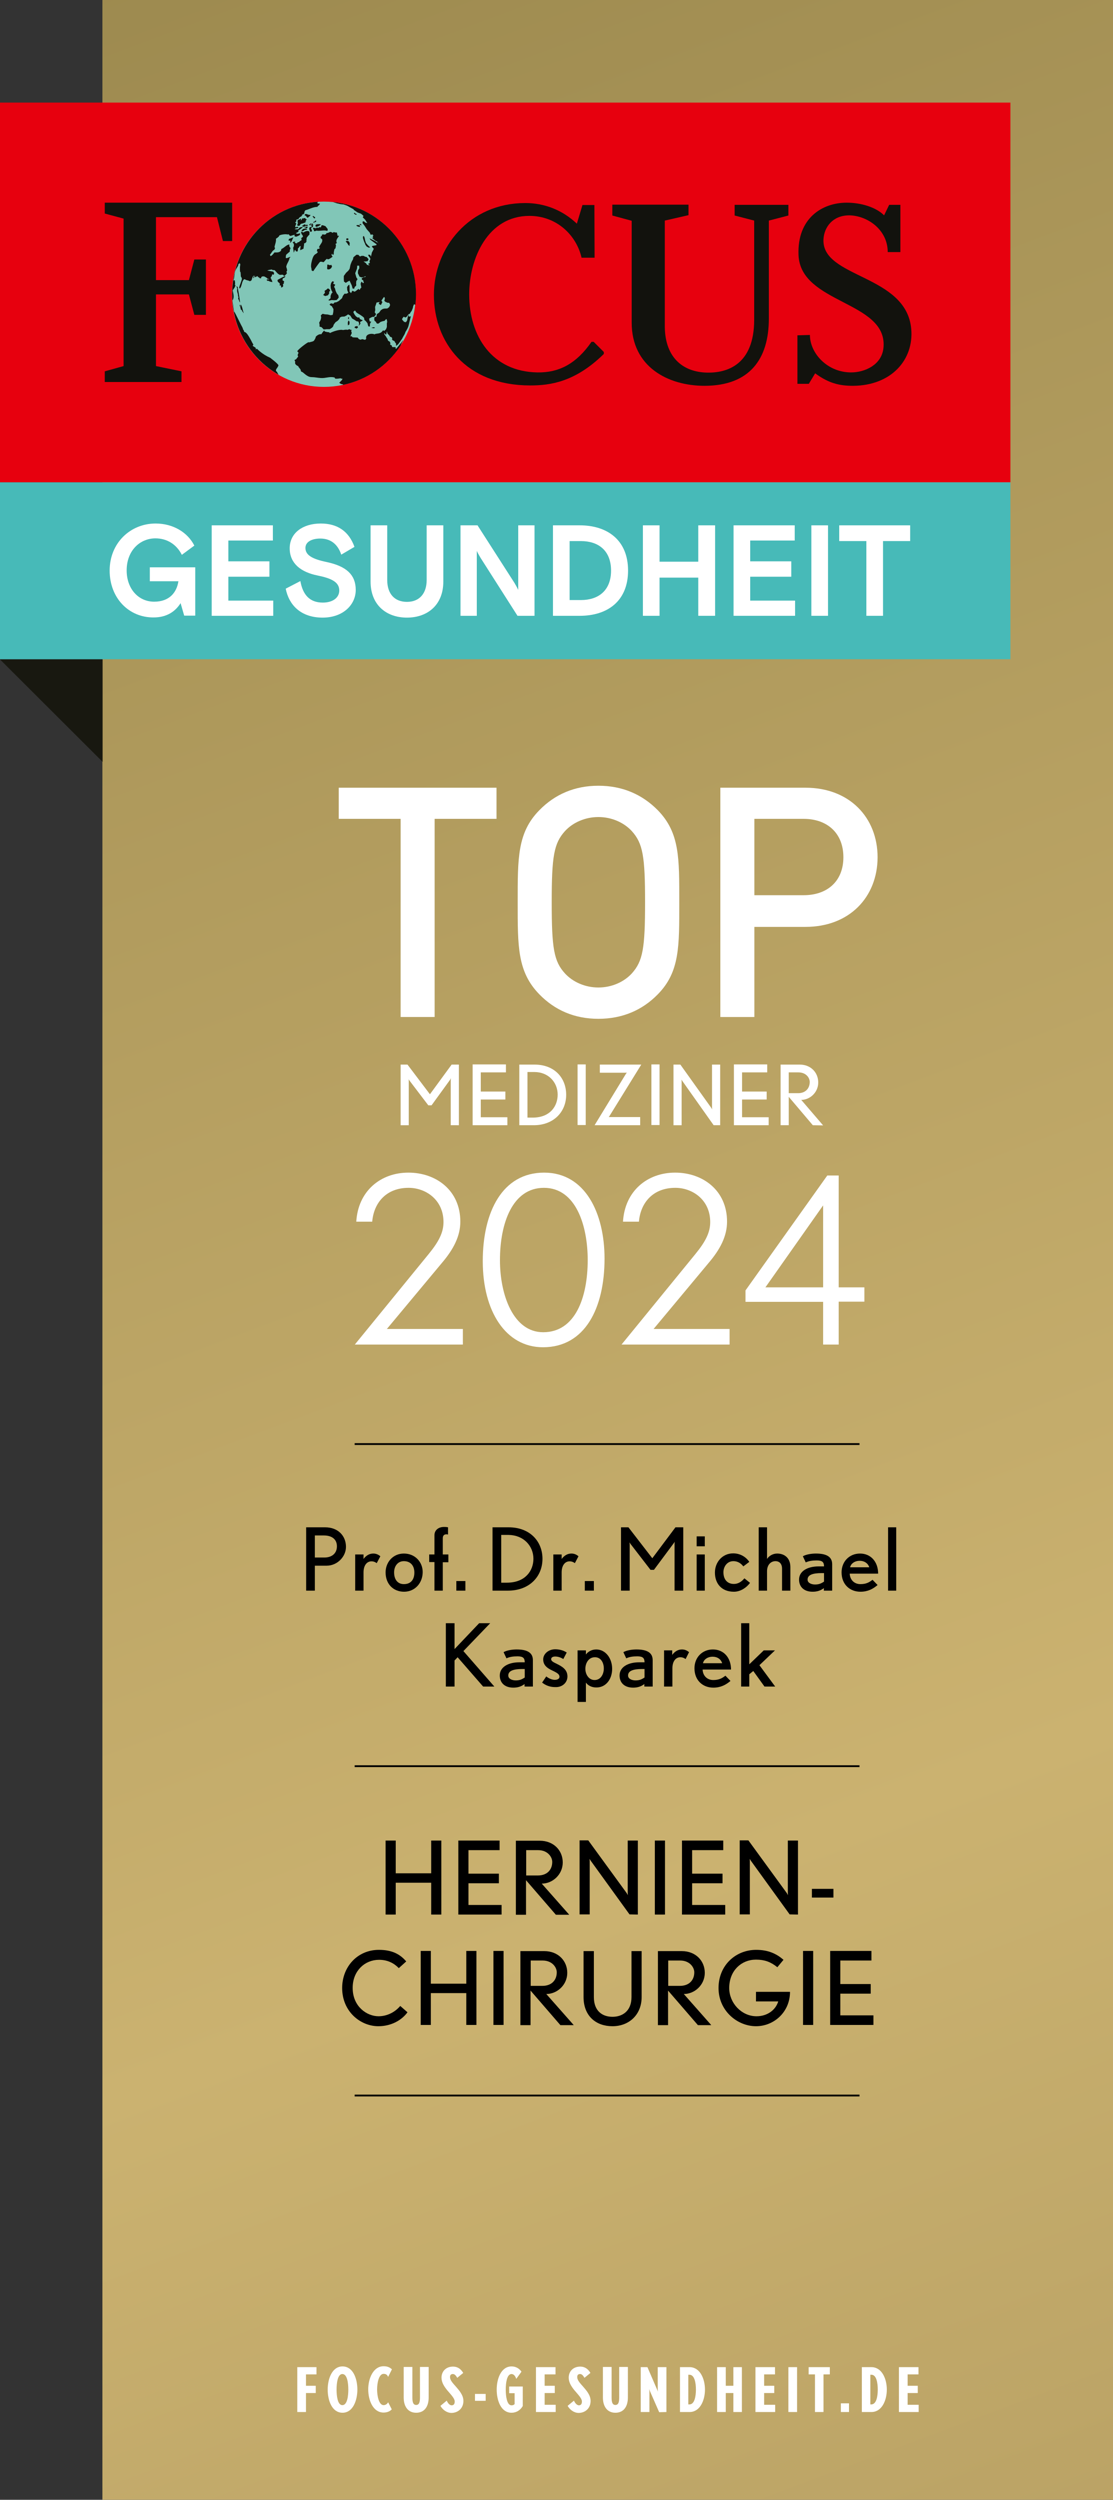 <?xml version="1.0" encoding="utf-8"?>
<!-- Generator: Adobe Illustrator 28.1.0, SVG Export Plug-In . SVG Version: 6.00 Build 0)  -->
<svg version="1.1" id="Ebene_1" xmlns="http://www.w3.org/2000/svg" xmlns:xlink="http://www.w3.org/1999/xlink" x="0px" y="0px"
	 viewBox="0 0 615.1 1381.4" style="enable-background:new 0 0 615.1 1381.4;" xml:space="preserve">
<rect x="0" y="0" width="615.1" height="1381.4" fill="#333333" stroke="none"/>
<style type="text/css">
	
		.st0{clip-path:url(#SVGID_00000119102349526525880000000011518962453588284290_);fill:url(#SVGID_00000096765382966867666050000011772414068825546415_);}
	.st1{fill:#181810;}
	.st2{fill:#47BAB8;}
	.st3{fill:#FFFFFF;}
	.st4{fill:#E7000E;}
	.st5{fill:#81C6B7;}
	.st6{clip-path:url(#SVGID_00000075871185188322452630000004284173719345291939_);fill:#12120D;}
	.st7{fill:#12120D;}
	.st8{fill:none;stroke:#000000;stroke-miterlimit:10;}
</style>
<g>
	<g>
		<defs>
			<rect id="SVGID_1_" x="56.6" width="558.5" height="1381.4"/>
		</defs>
		<clipPath id="SVGID_00000049180976180276662420000015248819173800725155_">
			<use xlink:href="#SVGID_1_"  style="overflow:visible;"/>
		</clipPath>
		
			<linearGradient id="SVGID_00000050656283188881743550000003984223035070928568_" gradientUnits="userSpaceOnUse" x1="79.335" y1="-1028.994" x2="80.459" y2="-1028.994" gradientTransform="matrix(611.298 1881.38 -1881.38 611.298 -1984351 479695.875)">
			<stop  offset="0" style="stop-color:#A28C55"/>
			<stop  offset="8.489700e-04" style="stop-color:#9D8A4F"/>
			<stop  offset="0.519" style="stop-color:#CBB270"/>
			<stop  offset="0.996" style="stop-color:#A28C55"/>
			<stop  offset="1" style="stop-color:#9D8A4F"/>
			<stop  offset="1" style="stop-color:#9D8A4F"/>
		</linearGradient>
		
			<rect x="56.6" style="clip-path:url(#SVGID_00000049180976180276662420000015248819173800725155_);fill:url(#SVGID_00000050656283188881743550000003984223035070928568_);" width="558.5" height="1475.2"/>
	</g>
</g>
<g>
	<g>
		<polygon class="st1" points="0,364.4 0,364.4 56.7,421 56.7,364.3 		"/>
	</g>
	<g>
		<rect y="266.5" class="st2" width="558.4" height="97.8"/>
	</g>
	<g>
		<path class="st3" d="M60.6,315.3c0-15.2,11.4-26,25.4-26c9.7,0,17.7,4.9,21.4,12.2l-6.9,5.1c-3-5.9-8.3-9.1-14.6-9.1
			c-8.6,0-15.9,6.8-15.9,17.7c0,10.2,6.5,17.3,15.2,17.3c8.5,0,12.5-5.2,13.4-11.3H82.8v-7.7h25.1v26.7h-6.1l-2-6.9
			c-2.9,4.6-7.6,7.9-14.9,7.9C71.2,341.3,60.6,330.5,60.6,315.3"/>
	</g>
	<g>
		<polyline class="st3" points="117,290.3 150.8,290.3 150.8,298.7 126.2,298.7 126.2,310.2 148.9,310.2 148.9,318.7 126.2,318.7 
			126.2,331.9 151,331.9 151,340.3 117,340.3 		"/>
	</g>
	<g>
		<path class="st3" d="M157.9,325.3l8.1-4.2c1.3,7.4,5,11.9,12.4,11.9c5.5,0,9.1-2.7,9.1-6.7c0-4.6-4.2-6.7-12.1-8.3
			c-8.9-1.8-15.3-6.5-15.3-15c0-8.3,7-13.7,17.2-13.7c9.2,0,15.5,4.3,18.6,12.9l-7.3,4.3c-1.9-5.7-5.8-8.9-11.6-8.9
			c-4.3,0-8.2,1.6-8.2,5.2c0,3.9,3.6,6.1,11.8,7.8c10.7,2.3,16,6.9,16,15.4c0,8.1-6.9,15.3-18.3,15.3
			C166.3,341.3,159.7,334.4,157.9,325.3"/>
	</g>
	<g>
		<path class="st3" d="M204.8,321.4v-31.1h9.2v30.2c0,7.8,4.2,12.1,10.9,12.1s10.9-4.4,10.9-12.1v-30.2h9.2v31.1
			c0,12.8-8.6,19.9-20.1,19.9S204.8,334.2,204.8,321.4"/>
	</g>
	<g>
		<path class="st3" d="M254.5,290.3h9.4l20.4,31.8c0,0,1.7,2.9,2.1,3.9v-35.7h9v50H286l-20.4-32c0,0-1.7-2.8-2.1-3.9v35.9h-9"/>
	</g>
	<g>
		<path class="st3" d="M305.6,290.3h14.8c15.3,0,26.7,8.2,26.7,25s-11.3,25-26.7,25h-14.8 M321,331.6c9.9,0,16.7-5.4,16.7-16.3
			c0-10.8-6.7-16.3-16.7-16.3h-6.2v32.6L321,331.6L321,331.6z"/>
	</g>
	<g>
		<polyline class="st3" points="355.3,290.3 364.5,290.3 364.5,310.4 385.9,310.4 385.9,290.3 395.2,290.3 395.2,340.3 385.9,340.3 
			385.9,319.2 364.5,319.2 364.5,340.3 355.3,340.3 		"/>
	</g>
	<g>
		<polyline class="st3" points="405.4,290.3 439.2,290.3 439.2,298.7 414.6,298.7 414.6,310.2 437.3,310.2 437.3,318.7 414.6,318.7 
			414.6,331.9 439.4,331.9 439.4,340.3 405.4,340.3 		"/>
	</g>
	<g>
		<rect x="448.4" y="290.3" class="st3" width="9.2" height="50"/>
	</g>
	<g>
		<polyline class="st3" points="478.8,299 463.8,299 463.8,290.3 503,290.3 503,299 488,299 488,340.3 478.8,340.3 		"/>
	</g>
	<g>
		<rect y="56.7" class="st4" width="558.4" height="209.8"/>
	</g>
	<g>
		<path class="st5" d="M128.2,162.6c0-28.3,22.8-51.2,50.8-51.2c28.1,0,50.8,22.9,50.8,51.2s-22.7,51.2-50.8,51.2
			C151,213.8,128.2,190.9,128.2,162.6"/>
	</g>
</g>
<g>
	<g>
		<defs>
			<path id="SVGID_00000002370911788204184320000007435279480042112417_" d="M128.3,162.6c0,28.3,22.8,51.2,50.8,51.2
				c28.1,0,50.8-22.9,50.8-51.2s-22.8-51.2-50.8-51.2C151,111.3,128.3,134.3,128.3,162.6"/>
		</defs>
		<clipPath id="SVGID_00000037667713662263698550000001023761121897783447_">
			<use xlink:href="#SVGID_00000002370911788204184320000007435279480042112417_"  style="overflow:visible;"/>
		</clipPath>
		<path style="clip-path:url(#SVGID_00000037667713662263698550000001023761121897783447_);fill:#12120D;" d="M133.1,171.1
			c0.2,0,0.5,0.2,0.6,0.4l0.1,0.5c0.4,0.2,0.6,0.7,0.7,1.1l0.1-0.4c-0.5-1.2-0.7-3.4-1.5-4.4c-0.2,0.3-0.2,0.8,0,1.2l-0.2-0.1
			c-0.1-0.3-0.2-0.8-0.4-1.1l-0.1,0.7C132.8,169.2,133,170.5,133.1,171.1 M132.4,166.9l0.4,0.1l-0.2-0.3c0-0.3-0.4-3.3-0.8-5.4l0,0
			c-0.2-1.2-0.4-2.1-0.4-2.2c0.3-0.4-0.6-0.8-0.7-1.1c0.1,0.5,0.2,1,0.4,1.5c-0.1,0.3-0.1,1.2,0,1.8l0,0c0.1,0.2,0.1,0.5,0.2,0.6
			c0,0.4,0.4,1.1,0.2,1.5l0.3,0.8l-0.2,0.9C131.8,165.2,132.4,166.8,132.4,166.9 M192.3,179.8l0.8-0.5l0.1-1.4l-0.5-0.8l-0.3,0.4
			l-0.2,0.9L192.3,179.8z M156.1,154.9l0.2-1.1H155c-0.8,0.4-1.5,0.8-1.6,0.9c-0.2,1.4,1,1.3,1.3,2.2l-0.2,0.9l0.7-0.1
			c0.1,0.4,0.2,0.8,0.2,1.2c0.4,0,0.9-0.4,1.1-0.7c0-0.3,0-0.8-0.2-1l0.6-0.6l-0.1-0.5l0.3-0.4C156.9,155.4,156.5,155,156.1,154.9
			 M177.5,125.4l-0.5,0.3l-0.4-0.3l-0.3,0.4c-0.4,0.1-1,0.1-1.3-0.1l-0.3,0.4l-0.7,0.1l0.5-0.3c-0.4,0.1-1,0.1-1.4-0.1
			c-0.1,0.3-0.1,0.7,0,0.9l0.4,0.3l-0.1,0.5l0.4,0.3c0.4-0.1,0.8-0.2,1.2-0.4c1.1,0.5,4.4-0.5,5.7,0.2l0.3-0.2
			c0.5-1-0.7-1.6-1.1-2.4C179.1,124.8,177.4,123.7,177.5,125.4 M192.9,175.2l-0.5,0.3l-0.1,0.4l0.5,0.6L192.9,175.2z M174.5,125.3
			c0.9,0.1,2.4-0.6,2.8-1.4C176.8,124,173.6,123.4,174.5,125.3 M147.3,154.6l0.5,0.6h0.7c0.5,0.5,1.3,0.5,2,0.7
			c0-0.5-0.3-1.2-0.6-1.6v-0.4h-1.6c0.2,0.2,0.3,0.4,0.4,0.6C148.3,154.2,147.6,154.4,147.3,154.6 M157.7,152.9l-0.2-0.3
			c-0.2,0-1.4,0.6-2.5,1.2h1.3l0,0C156.8,153.7,157.4,153.3,157.7,152.9 M199.3,123.7l-0.7,0.3l-0.2-0.1l0.4,0.3l1.1,0.3
			L199.3,123.7z M197.1,181.6l0.2-0.2l0,0l0.6-0.5l-0.5-0.8l-0.7,0.3l-0.4-0.1l-0.4,0.8l0.8,0.3l0,0L197.1,181.6z M201.3,133.7
			L201.3,133.7l0.2,0.5l0.2,0.3l0.1,0.5l0.7,1.1l0.4,0.3l1,0.5l0.7-0.3l-0.6-0.4l-0.9-0.9l-0.9-1.1l-0.1-0.4l0,0l-0.3-0.9l-0.2-1
			l-0.1-0.5l-0.4-1l-0.5,0.3v0.9l0.4,1.3L201.3,133.7z M195.9,117.5l-0.3,0.4l0.6,0.6l0.4,0.1l0,0l0,0l0.4,0.1v-0.1l0,0l0.1-0.3
			l-0.6-0.2L195.9,117.5z M197.1,124.4l-0.1,0.4l0.8,0.4l0.9,0.2l0.4-0.6l-0.8-0.4H197.1z M206.3,181.4L206.3,181.4L206.3,181.4h0.1
			l0.9-0.2l-0.6-0.4l-0.5,0.1l-1,0.2L206.3,181.4L206.3,181.4z M191.3,133.7L191.3,133.7l0.6,0.7l0.7,1.1l0.6,0.4V135l0.1-0.7
			l-0.3-0.5l0,0l-0.3-0.5l-0.9-0.2l-0.8,0.3L191.3,133.7z M192.5,131.8l-0.4-0.1l-0.7,0.1v0.9h1.1L192.5,131.8z M173.4,119.4
			c-0.2,0-0.6,0.1-0.7,0.3l0.6,0.4l-0.1,0.2c0.2,0.2,0.5,0.4,0.8,0.4l0.2-0.7C173.9,120,173.5,119.8,173.4,119.4 M183.3,165.8
			l1.3,0.1l1.4-0.1l0.6-0.6l0.6-0.8l-0.2-1.2l-0.9-1.1l-0.3-0.7l0,0l-0.3-0.6l-0.4-1.5l-0.5-0.8l0.7-1.2l-1.2-0.5l0.5-1.1l-0.7-0.2
			l-0.2-0.1l-0.7,1l-0.3,1.3l0.1,1.5l0.4,1.3l0.5,0.9l0,0l0.1,0.2l-0.6,0.6l-0.5,1.3v1l-0.1,0.4l-1.1,0.9l0.4,0.3L183.3,165.8z
			 M173.8,122.5l-0.5,0.1L173,123c0.5,0,1.6-0.2,1.8-0.8C174.6,121.5,174,122.2,173.8,122.5 M159.7,132c0,0.3-0.2,0.7-0.4,0.8
			l1.3,0.3l-0.3,0.6l0,0l0,0l0.1,0.5c0.2-0.2,0.4-0.4,0.5-0.5l0,0c0.6-0.8,0.7-1.7,1.3-2.6C161.4,131.4,160.5,131.8,159.7,132
			 M167.7,128.5l-0.6-0.2c0.2-0.5-0.7-0.2-0.7,0.1c0,0.1,0,0.2,0,0.2l0,0c0.1,0.3,0.3,0.6,0.4,1l0.4,0.3c0,0.2,0.1,0.6,0.3,0.8
			c-0.3,0.4-0.7,0.7-1.1,0.9l0.3,0.6l-0.2,0.7c-0.5,0-0.9,0.5-1.2,0.8l0,0c0,0,0,0-0.1,0.1l-0.7,0.1l-0.4,0.6l-1.3-0.3l0.3-0.4l0,0
			l0.1-0.2l-0.7-0.1l-0.5,0.3l0,0l-0.3,0.2c1,0.6,0.9,2.1,0.3,2.9c0.1,0.9,0.3,1.8,0.3,2.7c0.3-0.4,0.5-1,0.6-1.5l0.4,0.1l0.1,0.5
			l0.8,0.4c0.5-0.4,0.5-1.3,0.4-1.8c0.4-0.1,0.9-1,1.2-1.4l0.4,0.3c-0.2,0.7-0.4,1.4-0.2,2.1c0.5-0.4,1.3-0.5,1.8-1
			c-0.1-0.9,0.4-1.9,0.2-2.8c0.5,0,0.9-0.3,1.2-0.7l0,0c0.1-0.1,0.1-0.2,0.2-0.3c-0.2-0.7,0.2-1.3,0-1.9c0.5-0.9,1-1.3,1.6-2
			c0.1-0.1,0-0.5,0-0.8l0,0c0-0.2,0-0.4,0.1-0.6C170.3,127.1,168.4,127.9,167.7,128.5 M174.1,111.3l-0.4-0.1
			c-25.3,2.7-46.6,24.7-46.6,51.2c0,19.1,11.4,36.1,26.7,45.1c0-0.1,0.1-0.4,0.1-0.5c-0.1-0.2-0.5-0.9-0.7-1.1l0.1-0.2
			c-2-1.3,0.3-2.2,0.6-3.9c-0.8-1.3-4.5-4-4.6-4.1c-2.1-0.9-4-2.1-5.8-3.6l0,0c-0.5-0.4-1-0.9-1.5-1.4c-0.2,0.2-0.5,0.3-0.7,0.3
			l0.1-0.7L141,192c-0.3-0.3-0.9-0.5-1.2-0.8c-0.2-0.2-0.2-0.5,0.1-0.4l0.1-0.5c-0.3-0.3-0.8-1.3-1.4-2.5l0,0
			c-1.1-2-2.5-4.4-3.5-4.3c-0.2-0.3-0.4-0.7-0.4-1.1l-0.4-0.3c0-0.2,0-0.4-0.1-0.6l0,0l0,0c-0.1-0.2-0.2-0.5-0.3-0.7
			c-0.5-0.8-2.3-4.6-3.5-6.9l0,0c-0.5-0.9-0.8-1.6-1-1.7v0.5c-0.1-0.9-0.5-3.3-0.7-5l0,0c-0.1-0.8-0.2-1.4-0.2-1.7
			c0.9-1.3,0.6-3,0.3-4.5l0,0c-0.1-0.3-0.1-0.7-0.2-1c0.1-0.2,0.8-1.4,1-1.4c0-0.5,0.5-0.8,0.5-1.3l-0.3-0.6c0.3-0.8,0-1.6-0.1-2.4
			c-0.2,0.2-0.5,0.1-0.7,0.1c0.1-0.3,0.2-0.6,0.3-0.9l0,0c0.3-1.3,0.3-3,0.7-4.2c0.3-0.9,0.7-1.5,1.1-2.1l0,0
			c0.2-0.3,0.3-0.6,0.5-0.9c0.1-0.2,0.1-0.5,0.1-0.7l0.6-0.6c0.3-0.1,0.4,0.4,0.5,0.6c-0.1,0.4-0.1,1-0.2,1.6l0,0c0,0.9,0,2,0.1,2.6
			l0.2-0.1c0.1,0.2,0.2,2.4,0.2,2.6c0.3,0.3,0.5,0.8,0.6,1.2c0,0,0,0,0,0.1l0,0c-0.2,1.3-1.2,3.3-1.5,4.8l0.3,0.6
			c1.3-1.4,1-3.8,2.3-5.1l0.5-0.1c0.8,0.7,1.9,0.5,2.7,1.1c0.4,0,0.9-0.4,1.1-0.7c0-0.2,0.1-0.4,0.1-0.5c0.1-0.5,0.4-0.8,0.5-1.3
			c0.2-0.3,0.5-0.6,0.8-0.7c-0.3,0.4-0.5,1-0.6,1.5c-0.2,0.1-0.4,0.2-0.5,0.3c0,0,0.8-0.5,1-0.5c0-0.4,0.2-1,0.5-1.3l-0.1,0.7
			l0.4,0.3c1.4-0.9,0.7-0.8,1.8,0.2l0.1-0.5l0.1,0.5c0.2,0.3,0.8,0.6,1.1,0.3c0.2-0.3-0.1-0.2-0.2-0.1c1-1.2,0.4-0.7,1.8-0.9
			c0.3,0.2,1.8,0.8,1.8,1.2c0.1,0,0.2,0.1,0.3,0.2h1.6v-0.8c0.4-0.3,0.8-1.1,0.8-1.7l0.9,0.2l0.2-0.9l-0.5-0.8l-3.3-0.6
			c0.8-0.4,1.8-0.5,2.6-0.6l0.2,0.3l1.3,0.1c0.9,0.9,1.6,2.1,2.9,2.6c0.5-0.1,1.1-0.1,1.6-0.1l0.8,0.7c0.6-0.4,1.1-1,1.5-1.5
			l-0.3-0.8l0.4-0.8c-0.1-0.5-0.2-1.1-0.4-1.6l0,0c0-0.1,0-0.1-0.1-0.2c0-1.6,1.6-3.2,1.8-5l0.6-0.6c-0.9-0.1-1.6,0.8-2.6,0.6
			c-0.1-0.3-0.1-0.7,0-1.1l0,0c0-0.3,0.1-0.5,0.2-0.8l2-1.7c-0.2-0.5,0.1-1.4,0.4-1.8l-0.7-1.1v-1c-1.6,0.1-2.8,1.9-4.4,2.5
			l-0.2,0.9c-0.9,1.2-2.4,1-3.6,1c-0.4,0.5-1.1,1.4-1.7,1.8l0,0c-0.2,0.1-0.4,0.2-0.5,0.2l-0.1-0.2l0,0l-0.2-0.6c1-1,1.1-2,2.4-2.7
			l0.4-0.8l-0.3-0.8c0.2-0.9,0.5-1.7,0.7-2.6l0,0c0.1-0.6,0.2-1.2,0.1-1.9c0.6-0.3,1.2-0.8,1.7-1.3l0.1-0.4c0.7-0.6,3.8-1,4.7-0.6
			l0.3-0.2l0.6,0.4l-0.1,0.2l0.8,0.4c0.7-0.3,1.5-0.5,2.2-0.7v0.9l0.9,0.2c0.6-0.2,1.2-0.5,1.8-0.8l0.4-0.6l-0.1-0.5
			c-0.5,0.2-1.1,0.3-1.7,0.3l-0.6-0.4c0.2-0.1,0.5-0.2,0.7-0.3l0,0l0,0c0.3-0.2,0.7-0.4,0.9-0.7l-0.4-0.3c0.9-0.6,1.9-1.2,2.7-2
			c-0.6-0.1-1.3,0-1.9,0.3l-0.6,0.8c-0.4,0.2-1.6,0.2-2.1,0l1-0.5l0.4,0.1l0.8-0.5c-0.2-0.2-0.5-0.4-0.8-0.4l-0.7,0.3l-0.4-0.3
			c0.1-0.6,0.5-1.1,0.6-1.7l0,0c0-0.1,0-0.2,0-0.2l-0.6-0.4l0.6-0.6c0.1-0.3,0.1-0.7,0-0.9l0.5-0.3l0.7-0.1c0.3-0.7,1-1.4,1.7-1.5
			l0.1-0.4l0.5-0.3l-0.3-0.2l0,0l-0.1-0.1l1-0.2v-0.2l0.5-0.4c-0.4-0.8,0.4-1.2,0.4-1.6c2.4-0.6,4.3-1.9,6.8-1.9l0.1-0.4
			c0.3-0.1,1.3-1,1.2-1.4c-1.2,0.1-1.6-0.4-1.5-0.4l0.6-0.7l-0.9-0.3 M183.7,110.1l-1.3,1.1l1.5,0.4l2.1,0.7l2.2,0.5l1.8,0.2
			l1.9,0.7l1.4,0.8l2.2,1.2l-0.1,0.2l2.2,1.5l1.9,0.7l0.5,0.4l0,0l0.9,0.8l-0.4,0.8l1.3,1.3l1.2,1.9l-1.1-0.3l-0.8-0.7l-0.7,0.1v1
			l0.1,0.1l0,0l1,1.3l1.2,1.9l1.6,1.8l0,0l0,0l0.6,1.3l0.8-0.3l0.8,0.7l-0.5,0.1l0.2,1.2l-0.4-0.1l-0.4-0.1l1.9,1.6l0.4,0.3l0.6,0.2
			l0,0l0,0l1.3,1.6l-0.7-0.8l-0.4-0.3l-0.4-0.1l-0.4-0.3l-0.1-0.1l0,0l-0.7-0.4l-2.7-1.3l0.2,0.3l0.3,0.5l0.4,0.3l0.8,0.6l0,0
			l2.2,1.6l-0.1,0.5l-2.2,0.4l-0.3,0.4l1.1,1.2l-1.1,2.1l-0.3,1.4l0,0l-0.2,0.8l-0.4-0.8l-0.1-0.2h-1.1l0.1,0.3l0.6,1l0.4,0.4
			l0.2,0.7l-0.5,1.1l0.2,1l-1,0.5l0.9,0.9l-1.3-0.3l-0.2-0.1l-0.5-0.8l-1.4-1h1.1l1.2-0.2l0.5-1.1l-1.1-1.2l-0.7-0.1l-1-0.5h-1.1
			l-0.7,0.3h-0.2l-0.6-0.6l0,0l-0.3-0.3h-1.1l-0.4,0.4l0,0l-0.4,0.3l-0.8,0.7l-0.2,1.1l-0.7,1.2l-0.6,1.5l-0.3,1.1v0.2l0,0l-0.3,1.3
			l-0.7,1l-1.2,1.1l-0.3,0.4l-1,1.4v1h0.1H190v0.7l0.1,1.4l1,0.7l1.1-0.7l1-0.5l0.6,1.3l0.6,1.3l0.5,1.8h0.9l0.2-0.9l0.8-0.7
			l0.1-0.5l-0.1-0.7l0.1-1.4l0.3-0.4l0.4-0.6l-0.5-0.8l0,0H197l-0.7-2.5l0.5-1.3l0.5-1.3l0.1-1.2l0,0v-0.4h1.1v0.4l0,0l0.1,1
			l-0.7,1.2l-0.1,1.4v0.2l0.9,1.9l1.2,0.4l1.2-0.2l0.8-0.5l0.2,0.4l-0.5,0.1l-0.7,0.1l-0.3,0.2h0.1h-0.1l-0.2,0.1l-0.5,0.3l0.1,0.7
			l0.6,0.4l0.1-0.2l0.1,0.7l0.3,0.8l-0.5,0.3l-0.7-0.9l-0.4,0.6l-0.2,0.7l0.2,1l0.2,1l-0.6,0.6l-0.1,0.4l-0.5,0.3l-0.3-0.6l-1.4,1.1
			l0,0l-0.8,0.5l-1.2-0.5h-0.1L194,162l-0.6-0.7h-0.1l-0.1-0.2v-0.9V159l-0.1-1.5l-0.4-0.1l-0.9,1.2l0.1,1.7l0.4,1l0,0l0.2,0.5
			l-1,0.5h-1.1l-0.9,1.2l-0.5,1.3l-0.8,0.7l-0.9,0.8L186,167l-1.2,0.2l-0.3,0.4l0,0l-0.3,0.3l-1.3-0.3l-0.8,0.7l0.8,0.7l0.4,0.1
			l1,1.7l-0.1,1.6l-0.3,1.5v0.1l-1.2,0.2l-1.1-0.3h-0.1l-0.3-0.1l-1.6-0.1l-1.3-0.3l-0.6,0.5l0,0l-0.4,0.4l0.2,1.2l-0.3,1.3
			l-0.8,1.5l0.2,1v1.2l1.1,0.3l0.7,0.7l0,0l0.4,0.5h0.9l0.7-0.1h1.8l0.5-0.3l0,0l0.5-0.3l0.8-0.7l0.5-1.3l0.9-1.2l1.3-0.9l0.9-1
			l0.2-0.7l1-0.5l1.6-0.1l1-0.5l0.7-0.5l0,0l0.3-0.2l0.3,0.2l0,0l0.9,0.5l0.5,0.8l0.5,0.8l1.4,0.8l1,0.7l1.1,0.2l0.4,1.1l-0.3,1.3
			l1-1.2l-0.2-1l1-0.5l0.5-0.4l-1.2-0.5l-0.6-0.4l0.1-0.4l-0.4-0.3l-0.7,0.1l-1-0.7l-0.7-0.9l-0.1-0.2l0,0l-0.5-0.9l-0.1-0.5
			l0.8-0.7l0.4,0.3l0.3,0.6l0.8,0.6l1,0.6l0,0l0.2,0.1l0.6,0.4l1,0.7l0.8,0.7l0.2,1.2l0.8,0.7l0.9,1.1l0.1,0.5l0.4,1.3h0.9l-0.1-0.7
			l0.2-1.1l0.6-0.8l-0.9-0.2l-0.1-0.5l-0.2-1l0.8-0.5l1-0.5h0.9l0.9-1l0.1-0.3l0,0l0.1-0.3l-0.7-0.9l0.3-1.3l-0.1-1.7l0.6-1.7
			l0.1-0.4l0.1-0.3l0.5-0.1l1.2-0.2l-0.3,0.6l-0.2,0.4l0.6,0.3l0.6,0.4l0.6-1.2l0.2-0.3v-0.2l-0.5-0.8l0.7-1l0.7-1l0.4,0.3l0.1,0.7
			l-0.3,1.1l0.6,0.6l1.2,0.5h0.9v0.1l0,0l0.4,0.7l0.1,0.5l-0.5,1.1l-0.9,0.7l-0.5,0.1h-1.1l-1,0.2l-1.1,0.7l-1,1.4l-1.1,0.7
			l-0.1,0.1l0,0L208,175l-1,0.2l-0.2,1.1l0.2,1l0.6,0.4l0.7,1.1h0.9l1.1-0.9l1.2-0.4l1-0.2l0.9-1l0.2,0.1l0.2,0.3l0.2,1.2l-0.2,0.7
			v0.9v1.2l-0.3,0.8l0,0l-0.2,0.5c-0.3,0.2-0.6,0.5-0.8,0.8l-0.9-0.2c-1.3,2.3-3.8,1.4-4.6,2.2c-1.6-0.8-5.3-0.2-4.6,2.4l-0.6,0.6
			l-1.7-0.4l-0.7,0.3c-0.6,0-1.4-0.4-1.6-1.1c-0.9-0.2-2.5,0-3.1-0.3l-0.3-0.5l-0.7,0.1c0-0.7,0.6-1.2,0.7-2l-0.3-0.8l0.2-0.9
			l-0.5,0.1l-0.6-0.4c-0.4,0.1-0.8,0.2-1.2,0.4c-0.5-0.3-1.9,0-2.5,0.1c-1.3-0.6-5.7,0.8-7,1.6l-0.4-0.1l-0.2-0.3
			c-0.8,0-1.6-0.2-2.4-0.4l-0.3-0.5c-0.5,0.2-1.3,1.5-1.6,2c-1.1-0.2-2.3,0.5-3.1,1.4c0,0.6-0.4,1.1-0.6,1.6h-0.1
			c0,0.1-0.1,0.2-0.1,0.3c-0.4,0.8-2,0.9-2.8,1.2l-0.4-0.1c-0.7,0.1-5.3,3.6-6.1,4.8l0,0c-0.1,0.1-0.1,0.2-0.1,0.3
			c0.3,0.2,0.6,0.5,0.7,0.9c-0.3,0.3-0.5,0.9-0.5,1.3l0.3,0.6c-0.2,0.4-1,1.1-1,1.4c-0.3,0.2-0.7,0.4-1,0.5c0,0.4,0.2,0.8,0.4,1
			c-0.6,1.3,0.8,2.1,1.7,2.5l0.1,0.5c0.5,0.3,0.6,0.9,1.1,1.2c-0.2,0.2,0.3,0.5,0.1,0.7l0.3,0.6c1.1,0,2.9,3,5.7,3
			c1.8,0,3.3,0.4,5.1,0.5c2.8,0.2,4.7-1,7.6-0.3l0.3,0.6c0.6,0.2,2.4,0,3-0.2l0.4,0.3l0.5-0.1c0.7,0.6-2.1,2.3-1.5,2.5l0.4,0.1
			l0.2,0.3l1.5,0.4l-0.3,0.4l0.5,0.1v-0.1c12.7-2.8,23.7-9.5,30.9-20c0.1-0.3,0.3-1.4,0.4-1.6c0.3-0.4,0.4-1.1,0.7-1.5
			c0.2-0.3,0.2-0.6,0.4-0.8c0.1-0.2,0.1-0.2,0.2-0.4l0.1-0.3l0.1-0.3l-0.1,0.1l-0.2,0.3L222,189l-0.6,0.8c-0.5,0.5-0.8,1-1.3,1.6
			l-1,1.2c-0.3,0.3-0.4,0-0.6-0.1c0.9-1-1.4-0.6-1.6-0.7c-0.7-0.6,0.1-0.9-1.1-1.2l-0.2-0.3c0.4-0.9-0.2-1.7-1-1.9
			c-0.1-0.2-0.3-0.5-0.4-0.7h0.1c-0.1-0.2-0.2-0.4-0.2-0.6l-0.2-0.1c-0.4-0.6-0.8-1.6-1.4-2l-0.2-1c0.4,0.2,0.6,0.7,0.9,0.9l0.3-0.2
			l0.3-1.6l0.4,1.3l0.9,0.9l0.5,0.8l0.7,0.2l0.5,0.6l-0.2,0.7l0,0l0,0l0.4,0.3v0.2l0.7,0.2l0.6,0.6l-0.1,0.2l0.6,0.6l0.1,0.7v0.9
			l0.1-0.2l1.1-0.9l0.7-1l0.3-0.4l0.9-1.3l0,0l0.1-0.1l0.8-1.5l0.7-1.2l0.6-1.5l0.3-0.4l0.8-1.5l0,0l0,0l0.4-1l0.4-1.6l0.1-0.5
			l0.4-1.6l0.4-1.6l-0.2-0.3l-0.5,0.3l-0.4-0.1l-0.2-1l-0.4,1.6l-0.3,1.6l-0.7,1l-0.4-0.1l-0.2-0.3l-0.3,0.4l-0.3-0.6l-0.2-0.1
			l-0.5-0.6l-0.2-0.3l0.1-0.4l0.7-1h0.4l0.6,0.4l0.8-0.5l0.7-1l0.5-0.5l0,0l0,0l0.5-0.1l0.4-0.8l0.6-0.8l0.1-0.2l0.6-1.5l0.1-0.7
			l0.5-1.3l0.2,0.3l0.1-0.2V168l0.2,0.3l0.2,0.3l0.5-0.5l0.2-0.4v-0.3l0.3-0.6l-0.1,0.1c0.1-1.4,0.8-2.8,0.8-4.3
			C230.9,136.1,209.3,112.6,183.7,110.1 M168.9,122.9v-0.2c-0.2-0.1-0.3-0.1-0.5-0.1c0.3-0.1,0.6-0.2,0.9-0.3
			c-0.2,0-0.3-0.2-0.4-0.3c0.2-0.3,0.5-0.6,0.8-0.7c-0.4,0-0.8-0.3-1-0.7c-0.3-0.1-0.7-0.1-0.9,0l-0.3,0.4l0.1-0.4l-0.5,0.1
			c-0.2,0.2-0.4,0.5-0.4,0.8l-0.5,0.3l0.2-0.9l-0.2-0.1c-0.5,0.3-1.1,0.8-1.8,0.8c0.4,0.7-0.3,0.7,0.3,1.7c-0.1,0.1-0.2,0.2-0.2,0.4
			l0,0c-0.1,0.2-0.2,0.4-0.2,0.7c0.2,0.6,0.8,0.4,1.3,0.3c0.2-0.4,0.4-0.7,0.7-1l0,0l0,0C167.1,123.6,168,123.2,168.9,122.9
			 M179.7,163.6l1.5-0.4l0.7-1v-0.9l0,0l0,0l0.6-0.8l-0.7-0.9l-0.7-0.2l-0.6,0.6l-1.1,0.7l0.1,0.6l0,0l0.1,0.5l-1,1.2L179.7,163.6z
			 M181.4,148.9l0.7-0.1l0.8-0.5l0.5-0.8l0.1-0.2l-0.4-1l-0.3,0.2h-0.9l-0.4-0.3l-0.7,0.1l0.1,0.7l-0.1,0.5v0.2l0,0v1L181.4,148.9z
			 M187.3,130.3c-0.2-0.1-0.5,0-0.7,0.1l-0.4-1.7l0,0l-0.1-0.3c-0.5,0.3-1.3-0.1-1.8-0.2v0.2l-0.4,0.2l-0.1,0.1c0,0-0.1,0-0.1-0.1
			l0,0c-1.2-0.8-1.4-0.3-2.2,0c-0.3,0.1-0.6,0.2-1.1,0.2l-0.1,0.4c-1,0.9-1.4,0.1-2.2,0.4l-0.3,0.4l0.2,0.3l-0.8,0.3l0.2,0.3
			l-0.4,0.6l0.4,0.1c0.1,0.2,0.3,0.5,0.6,0.6c0.2,0.4,0.1,0.9,0,1.4l0,0c-0.5,1.2-1.7,2.4-1.7,3.2l0.6,0.1l-0.6,0.6l-0.9,0.1
			l-0.3,1.2l0.6,0.4c-0.7,1.2-1.4,1-2.1,1.9l0,0c-0.5,0.6-1,1.7-1.5,4.1c-0.2,1.1-0.2,1.7-0.2,2.2l0,0c0.1,0.6,0.3,1.1,0.3,2
			l0.6,0.4l0.5-0.1c0.1-0.3,0.8-1.3,1.5-2.3l0,0c0.9-1.2,1.8-2.5,2.1-2.7c0.6-0.2,1.2,0,1.8,0.2c0.6-0.2,1.1-1.4,2-1.9l0.4,0.3
			c0.8,0.1,2.1-1,2.8-1.5c-0.3-0.1-0.5-0.4-0.6-0.8c0-0.1-0.1-0.2-0.1-0.3l0.4-0.6l0.1,0.5l0.4,0.3l0.4-0.6
			c-0.2-0.8,0.2-1.7,0.3-2.5l0.6-0.6l0.3-1.6l-0.3-0.8l0.8-0.5c-0.2-0.3-0.3-0.6-0.3-0.9l0,0c-0.1-1,0.8-2.1,1.4-2.9L187.3,130.3z
			 M172.9,124l0.3-0.2l-0.3-0.1c-0.1,0-0.2-0.1-0.2-0.1l0,0l-0.1-0.1c-0.1,0.1-0.2,0.1-0.3,0.2h-0.1h-0.1l-0.2-0.3l-0.4,0.3l0,0
			h-0.1l-0.3,0.2l-0.3,0.4l0.6,0.2l0,0h-0.1c0.2-0.3,0.5-0.5,0.8-0.7h0.1l0.2,0.1l-0.3,0.2l-0.1,0.4l-0.7,0.1
			c0.3,0.1,0.7,0.1,1.1,0.1c0.1,0,0.1-0.1,0.2-0.1L172.9,124z M172.3,127.9c0.1-0.3,0.1-0.7,0-1l-0.4-0.3l0.2-0.9l0.8-0.3l0.2-1.1
			c-0.1,0-0.2,0-0.4,0.1v0.1h-0.1c-0.1,0-0.2,0.1-0.2,0.1c0,0.3-0.2,0.7-0.4,0.8l-0.7,0.1c-0.9,0.7-0.1,1.9,0.3,2.7L172.3,127.9z
			 M169.2,124.7l0.4,0.3l0.5-0.3l-0.3-0.6c-0.3,0.1-0.9,0.4-1.2,0.2l0.3-0.4l-1,0.2c-0.1,0.4-0.7,0.6-1.1,0.7c0.3,0.2,0.7,0.5,1,0.5
			C168.3,125.2,168.8,125,169.2,124.7 M169.3,125.3l-0.5,0.1l-0.8,0.3l0.2,0.1l0.5-0.1l0.4,0.3l0.4,0.3l0.3-0.4l0.3-0.4l-0.4-0.3
			L169.3,125.3z M169.1,118.2l-0.7,0.3v0.1l0,0l-0.1,0.4c0.6,0,1.2,0.8,1.5,1.3l0.5-0.1c0.3-0.4,0.7-0.6,1.1-0.9l0.1-0.4
			c0-0.1,0-0.2-0.1-0.2h-0.2c-0.1,0-0.1,0.1-0.1,0.1l-0.5-0.1l0,0L169.1,118.2z M167.1,126.9l0.5-0.4l0.7-0.1l0.3-0.2l0.4,0.1
			l0.2,0.1l0.6,0.4l-0.3,0.2h-0.9l-1.1,0.7l-0.7,0.1l-0.2-0.3L167.1,126.9z"/>
	</g>
</g>
<g>
	<polyline class="st7" points="68.3,203.1 68.3,120.8 57.9,118 57.9,112 128.3,112 128.3,133.2 123.2,133.2 119.9,120 86.2,120 
		86.2,154.8 104.4,154.8 107.4,143.4 113.8,143.4 113.8,174 107.4,174 104.4,162.7 86.2,162.7 86.2,202.3 100.3,205.2 100.3,211.1 
		57.9,211.1 57.9,205.2 68.3,202.3 	"/>
</g>
<g>
	<path class="st7" d="M328.6,142.4h-7.2c-2.9-12.6-13.9-23.1-28.8-23.1c-23,0-33.3,23.5-33.3,43.4c0,23.1,12.6,42.7,37.7,43.1
		c12,0.2,21.5-4.8,29.9-16.9h1.2l5.6,5.6v1.1C317.8,211.2,304,213,293,213c-35.8,0-53.2-24.1-53.2-50.1s19.5-50.7,50.5-50.7
		c10.5,0,20.5,3.8,28.5,11.4l3.1-10.3h6.6"/>
</g>
<g>
	<path class="st7" d="M338.4,113.1h42.1v5.8l-13.1,3v58.9c0.3,17.6,10.8,24.8,23.2,25.1c11.2,0.3,26.1-4.3,26.2-29v-55l-10.8-2.8
		v-5.9h29.7v5.9l-10.8,2.8v54.2c0,22.2-10.5,37.1-35.6,37.1c-20,0-40.2-10.4-40.2-34.9V122l-10.7-2.9"/>
</g>
<g>
	<path class="st7" d="M447.6,185.1c0,10,9.5,20.7,22.8,20.7c7.5,0,17.3-4.2,17.9-14.2c1.7-25.3-46-23.7-47-50.7
		c-0.8-20.3,13.1-28.9,26.6-28.9c8,0,16.2,2.5,20.7,7l2.8-5.8h6.2v26.1h-7c0-12.3-11.1-20.1-21.2-20.3c-9.4,0-13.9,6.7-14.3,13.1
		c-1.3,21.7,45.8,19.3,48.5,49.7c1.5,17-11,31.3-32.2,31.4c-7.3,0-13.3-1.3-20.9-6.9l-3.5,5.8h-6.3v-26.8"/>
</g>
<g>
	<path class="st3" d="M249.1,621.8v-24.7c0-0.6,0.1-1.3,0.1-1.3s-0.3,0.5-0.4,0.8l-10.3,14.2h-1.8L226.2,597
		c-0.2-0.2-0.4-0.7-0.4-0.7s0.1,0.6,0.1,1.2v24.3h-4.5v-33.5h3.8l12.4,16.4l12-16.4h4v33.5"/>
</g>
<g>
	<polyline class="st3" points="261.2,621.8 261.2,588.2 279.6,588.2 279.6,592.6 265.7,592.6 265.7,603.2 279.3,603.2 279.3,607.6 
		265.7,607.6 265.7,617.4 280.4,617.4 280.4,621.8 	"/>
</g>
<g>
	<path class="st3" d="M295,621.8h-8v-33.5h8.4c11.2,0,17.5,7.5,17.5,16.7S306.2,621.8,295,621.8 M295.3,592.4h-3.8v25.2h2.9
		c9.7,0,13.8-6.4,13.8-12.7C308.2,598.1,303.1,592.4,295.3,592.4"/>
</g>
<g>
	<rect x="319.2" y="588.2" class="st3" width="4.5" height="33.5"/>
</g>
<g>
	<path class="st3" d="M336.9,616.6c-0.2,0.4-0.5,0.7-0.5,0.7s0.5,0,0.9,0h16.5v4.5h-25.2l17.2-28.2c0.3-0.4,0.6-0.9,0.6-0.9
		s-0.5,0.1-0.9,0.1h-14v-4.5h22.9"/>
</g>
<g>
	<rect x="360" y="588.2" class="st3" width="4.5" height="33.5"/>
</g>
<g>
	<path class="st3" d="M394.4,621.8l-17.2-24.3c-0.2-0.3-0.6-0.9-0.6-0.9s0.1,0.7,0.1,1.1v24.1h-4.5v-33.5h3.8l17,23.8
		c0.3,0.4,0.6,1,0.6,1s-0.1-0.7-0.1-1.1v-23.7h4.5v33.5"/>
</g>
<g>
	<polyline class="st3" points="405.6,621.8 405.6,588.2 424,588.2 424,592.6 410.1,592.6 410.1,603.2 423.7,603.2 423.7,607.6 
		410.1,607.6 410.1,617.4 424.8,617.4 424.8,621.8 	"/>
</g>
<g>
	<path class="st3" d="M449.2,621.8l-13.3-15.7v15.7h-4.5v-33.5H442c6.1,0,10.2,4.4,10.2,9.9c0,5.4-4.5,9.6-9.4,9.6l12.1,14.1
		 M441.2,592.6h-5.3v11.5h5.2c4,0,6.4-2.6,6.4-6.2C447.5,595.6,445.5,592.6,441.2,592.6"/>
</g>
<g>
	<polyline class="st3" points="240.2,452.5 240.2,562 221.4,562 221.4,452.5 187.2,452.5 187.2,435.3 274.4,435.3 274.4,452.5 	"/>
</g>
<g>
	<path class="st3" d="M363.5,549.5C355,558.2,344,563,330.7,563s-24.1-4.8-32.6-13.5c-12.2-12.5-12-26.5-12-50.9s-0.2-38.5,12-50.9
		c8.5-8.7,19.4-13.5,32.6-13.5c13.3,0,24.2,4.8,32.8,13.5c12.2,12.5,11.9,26.5,11.9,50.9S375.7,537.1,363.5,549.5 M349.2,459.3
		c-4.4-4.8-11.2-7.8-18.5-7.8s-14.1,3-18.5,7.8c-6.1,6.8-7.3,13.9-7.3,39.3c0,25.4,1.2,32.6,7.3,39.3c4.4,4.8,11.2,7.8,18.5,7.8
		s14.1-3,18.5-7.8c6.1-6.8,7.3-13.9,7.3-39.3S355.3,466.1,349.2,459.3"/>
</g>
<g>
	<path class="st3" d="M445.2,512.2h-28.3V562h-18.8V435.3h47.1c24.2,0,39.8,16.4,39.8,38.5C484.9,495.8,469.4,512.2,445.2,512.2
		 M444.1,452.5h-27.2v42.2h27.2c13.1,0,22-7.7,22-21S457.2,452.5,444.1,452.5"/>
</g>
<g>
	<path class="st3" d="M255.8,743v-8.6h-42l30.5-36.6c6.3-7.4,10.1-14.7,10.1-22.7c0-17.3-13.4-27.1-28.7-27.1
		c-15.4,0-27.8,10.2-28.8,27.1h8.8c0.9-10.6,7.9-18.7,20.1-18.7c9.6,0,19.3,6.7,19.3,18.9c0,5.5-2.3,10.5-8.2,17.7l-40.8,50H255.8"
		/>
</g>
<g>
	<path class="st3" d="M324.8,696.3c0,20.4-6.7,39.9-24.6,39.9c-16.6,0-23.9-20.7-23.9-39.8c0-20.6,7-40,24.3-40
		C318.4,656.4,324.8,677.5,324.8,696.3 M334.1,695.5c0-24.8-10.5-47.5-33.4-47.5c-23,0-33.9,21.6-33.9,48.9
		c0,27.8,12.7,47.6,33.3,47.6C323.3,744.5,334.1,722.9,334.1,695.5z"/>
</g>
<g>
	<path class="st3" d="M403.2,743v-8.6h-42l30.5-36.6c6.3-7.4,10.1-14.7,10.1-22.7c0-17.3-13.4-27.1-28.7-27.1
		c-15.4,0-27.8,10.2-28.8,27.1h8.8c0.9-10.6,7.9-18.7,20.1-18.7c9.6,0,19.3,6.7,19.3,18.9c0,5.5-2.3,10.5-8.2,17.7l-40.8,50H403.2"
		/>
</g>
<g>
	<path class="st3" d="M454.9,711.4H423l31.9-45.3V711.4z M477.7,719.3v-7.9h-14.2v-61.8h-6.3L412,713.1v6.3h42.9V743h8.6v-23.7
		H477.7z"/>
</g>
<g>
	<path class="st8" d="M196,798h279H196z"/>
</g>
<g>
	<path d="M186.2,854.5c0,4-2.9,6.2-6.9,6.2H174v-12.2h5C183.4,848.5,186.2,850.6,186.2,854.5 M191.2,854.8c0-6.1-4.4-10.8-11.5-10.8
		h-10.5v35h4.8v-13.8h6.6C186.3,865.2,191.2,860.3,191.2,854.8z"/>
</g>
<g>
	<path d="M210.2,860c-1.2-1-2.4-1.5-3.9-1.5c-2.1,0-3.9,1-5.4,3V859h-4.6v20h4.6v-10.1c0-3.8,1.8-6.1,4.4-6.1c0.9,0,1.8,0.2,2.9,1
		L210.2,860"/>
</g>
<g>
	<path d="M229,869c0,3.6-1.7,6.4-5.8,6.4c-3.4,0-5.4-2.5-5.4-6.5c0-3.4,2-6.2,5.4-6.2C226.8,862.7,229,865.1,229,869 M233.6,868.7
		c0-5.4-4.1-10.2-10.4-10.2c-6.2,0-10.1,5-10.1,10.4c0,6.5,4.3,10.7,10.2,10.7C229.4,879.6,233.6,874.7,233.6,868.7z"/>
</g>
<g>
	<path d="M247.8,863.3V859h-3.1v-8.9c0-1.5,0.7-2.1,1.6-2.2c0.6-0.1,1.3,0.1,1.3,0.1v-4c-0.9-0.2-1.5-0.2-2.4-0.2
		c-2.5,0-5.1,1.5-5.1,4.6V859h-2.9v4.2h2.9V879h4.6v-15.7H247.8"/>
</g>
<g>
	<polyline points="257.2,879 257.2,873.7 252.2,873.7 252.2,879 257.2,879 	"/>
</g>
<g>
	<path d="M294.8,861.4c0,6.5-4.4,13.2-14.7,13.2H277v-26.4h4C289.4,848.3,294.8,854.3,294.8,861.4 M299.8,861.4
		c0-9.5-6.8-17.4-18.7-17.4h-8.9v35h8.5C292.7,879,299.8,871.1,299.8,861.4z"/>
</g>
<g>
	<path d="M319.7,860c-1.2-1-2.4-1.5-3.9-1.5c-2.1,0-3.9,1-5.4,3V859h-4.6v20h4.6v-10.1c0-3.8,1.8-6.1,4.4-6.1c0.9,0,1.8,0.2,2.9,1
		L319.7,860"/>
</g>
<g>
	<polyline points="328.2,879 328.2,873.7 323.2,873.7 323.2,879 328.2,879 	"/>
</g>
<g>
	<path d="M377.6,879v-35h-4.3l-12.8,17.1L347.3,844h-4.1v35h4.8v-25.4c0-0.6-0.1-1.3-0.1-1.3s0.3,0.5,0.5,0.8l11.1,14.4h1.9l11-14.8
		c0.2-0.2,0.5-0.8,0.5-0.8s-0.1,0.7-0.1,1.3V879H377.6"/>
</g>
<g>
	<path d="M389.5,879v-20H385v20H389.5 M389.5,854.5V849H385v5.5H389.5z"/>
</g>
<g>
	<path d="M414.5,874.7l-3.1-2.5c-1.6,1.9-3.5,3.1-5.8,3.1c-3.5,0-5.8-2.3-5.8-6.5c0-3,2-6.1,5.5-6.1c2.8,0,4.5,1.6,5.5,2.9l3.3-2.5
		c-1.3-2-4.3-4.7-8.9-4.7c-6.1,0-10.1,5-10.1,10.6c0,5.9,3.5,10.6,10.5,10.6C409.3,879.6,412.6,877.3,414.5,874.7"/>
</g>
<g>
	<path d="M436.8,879v-13c0-5-3.2-7.5-7.3-7.5c-2.5,0-4.6,1.4-5.6,3V844h-4.6v35h4.6v-10.7c0-3.7,2.2-5.6,4.7-5.6
		c1.9,0,3.6,1.2,3.6,4.2V879H436.8"/>
</g>
<g>
	<path d="M455.4,874c-1.8,1.2-3,1.6-5,1.6c-1.9,0-4.1-0.8-4.1-2.7c0-2.5,2.6-3.6,7.8-3.6h1.3L455.4,874 M459.9,879v-14.6
		c0-4.3-3.4-5.9-9-5.9c-2.2,0-5.3,0.4-7.2,1.5l1.6,3.4c1.7-0.8,3.6-1.1,6.1-1.1c3,0,4,0.9,4,3.3h-3c-6.1,0-10.8,2.6-10.8,7.3
		c0,3.7,2.4,6.7,7.5,6.7c2.4,0,4.4-0.6,6.2-2v1.4L459.9,879L459.9,879z"/>
</g>
<g>
	<path d="M480.4,866.1h-10.6c0.5-2.2,2.7-3.6,5.3-3.6C477.6,862.5,479.7,863.8,480.4,866.1 M485.3,869.6c0-6.5-4-11.1-10-11.1
		s-10.2,4.5-10.2,10.4c0,6.7,4.6,10.7,10.4,10.7c4.2,0,7-1.6,9.5-3.7l-2.8-2.9c-1.8,1.4-3.5,2.4-6.7,2.4c-3.5,0-5.8-2.5-5.9-5.8
		L485.3,869.6L485.3,869.6z"/>
</g>
<g>
	<polyline points="495.3,879 495.3,844 490.8,844 490.8,879 495.3,879 	"/>
</g>
<g>
	<polyline points="273.2,932 256.1,912.4 270.9,897 264.8,897 251.2,911.3 251.2,897 246.4,897 246.4,932 251.2,932 251.2,917.6 
		252.9,915.8 267,932 273.2,932 	"/>
</g>
<g>
	<path d="M290,927c-1.8,1.2-3,1.6-5,1.6c-1.9,0-4.1-0.8-4.1-2.7c0-2.5,2.6-3.6,7.8-3.6h1.3L290,927 M294.5,932v-14.6
		c0-4.3-3.4-5.9-9-5.9c-2.2,0-5.3,0.4-7.2,1.5l1.6,3.4c1.7-0.8,3.6-1.1,6.1-1.1c3,0,4,0.9,4,3.3h-3c-6.1,0-10.8,2.6-10.8,7.3
		c0,3.7,2.4,6.7,7.5,6.7c2.4,0,4.4-0.6,6.2-2v1.4L294.5,932L294.5,932z"/>
</g>
<g>
	<path d="M313.6,926.4c0-3.9-3.2-5.6-5.8-6.9c-1.8-0.9-3.2-1.5-3.2-2.6c0-1.2,1.2-1.5,2.3-1.5c1.2,0,2.9,0.4,4.4,1.4l1.9-3.6
		c-2.1-1.4-4.5-1.8-6.4-1.8c-3.6,0-6.6,2.5-6.6,5.6c0,4,3.5,5.4,6,6.6c1.7,0.9,3,1.6,3,3c0,1.2-1.3,1.7-2.6,1.7
		c-1.1,0-3-0.5-4.7-1.9l-2.3,3.4c2,1.6,4.4,2.5,7.2,2.5C310.8,932.5,313.6,929.8,313.6,926.4"/>
</g>
<g>
	<path d="M333.7,922c0,3.3-1.8,6.4-5.1,6.4c-3.2,0-5.1-3.1-5.1-6.2c0-3.4,2-6.4,5.2-6.4C331.9,915.7,333.7,918.6,333.7,922
		 M338.3,922.2c0-5.8-3.6-10.7-8.8-10.7c-2.7,0-4.7,1.4-5.7,2.8V912h-4.6v28.5h4.6v-10.7c1.2,1.7,3.3,2.7,5.7,2.7
		C334.7,932.6,338.3,928.1,338.3,922.2z"/>
</g>
<g>
	<path d="M356.2,927c-1.8,1.2-3,1.6-5,1.6c-1.9,0-4.1-0.8-4.1-2.7c0-2.5,2.6-3.6,7.8-3.6h1.3L356.2,927 M360.7,932v-14.6
		c0-4.3-3.4-5.9-9-5.9c-2.2,0-5.3,0.4-7.2,1.5l1.6,3.4c1.7-0.8,3.6-1.1,6.1-1.1c3,0,4,0.9,4,3.3h-3c-6.1,0-10.8,2.6-10.8,7.3
		c0,3.7,2.4,6.7,7.5,6.7c2.4,0,4.4-0.6,6.2-2v1.4L360.7,932L360.7,932z"/>
</g>
<g>
	<path d="M380.8,913c-1.2-1-2.4-1.5-3.9-1.5c-2.1,0-3.9,1-5.4,3V912H367v20h4.6v-10.1c0-3.8,1.8-6.1,4.4-6.1c0.9,0,1.8,0.2,2.9,1
		L380.8,913"/>
</g>
<g>
	<path d="M399.1,919.1h-10.6c0.5-2.2,2.7-3.6,5.3-3.6C396.4,915.5,398.4,916.8,399.1,919.1 M404,922.6c0-6.5-4-11.1-10-11.1
		s-10.2,4.5-10.2,10.4c0,6.7,4.6,10.7,10.4,10.7c4.2,0,7-1.6,9.5-3.7l-2.8-2.9c-1.8,1.4-3.6,2.4-6.7,2.4c-3.5,0-5.8-2.5-5.9-5.8
		L404,922.6L404,922.6z"/>
</g>
<g>
	<polyline points="428.4,932 419.7,920.2 428.3,912 422.1,912 414.1,919.7 414.1,897 409.6,897 409.6,932 414.1,932 414.1,925.2 
		416.3,923.4 422.5,932 428.4,932 	"/>
</g>
<g>
	<path class="st8" d="M196,976h279H196z"/>
</g>
<g>
	<polyline points="243.9,1058 243.9,1017.1 238.3,1017.1 238.3,1035.2 218.7,1035.2 218.7,1017.1 213.1,1017.1 213.1,1058 
		218.7,1058 218.7,1040.4 238.3,1040.4 238.3,1058 243.9,1058 	"/>
</g>
<g>
	<polyline points="277.2,1058 277.2,1052.7 258.9,1052.7 258.9,1040.7 275.7,1040.7 275.7,1035.4 258.9,1035.4 258.9,1022.4 
		276.1,1022.4 276.1,1017.1 253.3,1017.1 253.3,1058 277.2,1058 	"/>
</g>
<g>
	<path d="M305.2,1028.9c0,4.4-2.9,7.5-7.9,7.5h-6.5v-14h6.6C302.7,1022.4,305.2,1026.2,305.2,1028.9 M314.5,1058l-15.1-17.1
		c6.1,0,11.6-5.1,11.6-11.7s-5-12-12.7-12h-13.2v40.9h5.6V1039l16.5,19.1h7.3V1058z"/>
</g>
<g>
	<path d="M352.5,1058v-40.9h-5.6v28.9c0,0.5,0.1,1.3,0.1,1.3s-0.4-0.7-0.7-1.2l-21.2-29.1h-4.8v40.9h5.6v-29.4
		c0-0.4-0.1-1.3-0.1-1.3s0.5,0.8,0.7,1.1l21.4,29.6L352.5,1058"/>
</g>
<g>
	<polyline points="367.5,1058 367.5,1017.1 361.9,1017.1 361.9,1058 367.5,1058 	"/>
</g>
<g>
	<polyline points="400.8,1058 400.8,1052.7 382.5,1052.7 382.5,1040.7 399.3,1040.7 399.3,1035.4 382.5,1035.4 382.5,1022.4 
		399.7,1022.4 399.7,1017.1 376.9,1017.1 376.9,1058 400.8,1058 	"/>
</g>
<g>
	<path d="M441,1058v-40.9h-5.6v28.9c0,0.5,0.1,1.3,0.1,1.3s-0.4-0.7-0.7-1.2l-21.2-29.1h-4.8v40.9h5.6v-29.4c0-0.4-0.1-1.3-0.1-1.3
		s0.5,0.8,0.7,1.1l21.4,29.6L441,1058"/>
</g>
<g>
	<polyline points="460.6,1048.6 460.6,1043.8 448.7,1043.8 448.7,1048.6 460.6,1048.6 	"/>
</g>
<g>
	<path d="M225.2,1112l-4-3.5c-3.5,4.1-8.1,5.7-12,5.7c-6.3,0-14.3-5.2-14.3-15.7c0-9.3,6.6-15.5,14.6-15.5c4.5,0,8.1,1.7,10.9,4.6
		l4.1-3.7c-3.3-3.9-7.7-6.4-15.1-6.4c-11.8,0-20.3,9.3-20.3,21.1c0,13,10.1,21.1,20,21.1C216.2,1119.7,222,1116.4,225.2,1112"/>
</g>
<g>
	<polyline points="263.3,1119 263.3,1078.1 257.7,1078.1 257.7,1096.2 238.1,1096.2 238.1,1078.1 232.5,1078.1 232.5,1119 
		238.1,1119 238.1,1101.4 257.7,1101.4 257.7,1119 263.3,1119 	"/>
</g>
<g>
	<polyline points="278.3,1119 278.3,1078.1 272.7,1078.1 272.7,1119 278.3,1119 	"/>
</g>
<g>
	<path d="M307.7,1089.9c0,4.4-2.9,7.5-7.9,7.5h-6.5v-14h6.6C305.2,1083.4,307.7,1087.2,307.7,1089.9 M317,1119l-15.1-17.1
		c6.1,0,11.6-5.1,11.6-11.7s-5-12-12.7-12h-13.2v40.9h5.6V1100l16.5,19.1h7.3V1119z"/>
</g>
<g>
	<path d="M354.6,1103.6v-25.4H349v25.4c0,7.8-5.1,10.9-10.5,10.9s-10.3-3-10.3-10.9v-25.4h-5.7v25.4c0,10.1,6.5,16.1,16,16.1
		C347.7,1119.7,354.6,1113.3,354.6,1103.6"/>
</g>
<g>
	<path d="M383.7,1089.9c0,4.4-2.9,7.5-7.9,7.5h-6.5v-14h6.6C381.2,1083.4,383.7,1087.2,383.7,1089.9 M393,1119l-15.1-17.1
		c6.1,0,11.6-5.1,11.6-11.7s-5-12-12.7-12h-13.2v40.9h5.6V1100l16.5,19.1h7.3V1119z"/>
</g>
<g>
	<path d="M436.6,1100.7h-18.8v5.3h12.3c-1.5,4.9-6.2,8.2-12,8.2c-8.3,0-15.1-7.3-15.1-15.6c0-9.5,6.6-15.7,14.8-15.7
		c4.8,0,8.2,1.3,11.8,4.2l3.4-4.1c-3.9-3.4-8.5-5.5-15.1-5.5c-11.3,0-20.8,8.5-20.8,21.1s10.4,21.1,20.7,21.1
		C427.8,1119.7,436.6,1111.8,436.6,1100.7"/>
</g>
<g>
	<polyline points="449.4,1119 449.4,1078.1 443.8,1078.1 443.8,1119 449.4,1119 	"/>
</g>
<g>
	<polyline points="482.7,1119 482.7,1113.7 464.4,1113.7 464.4,1101.7 481.2,1101.7 481.2,1096.4 464.4,1096.4 464.4,1083.4 
		481.6,1083.4 481.6,1078.1 458.8,1078.1 458.8,1119 482.7,1119 	"/>
</g>
<g>
	<path class="st8" d="M196,1158h279H196z"/>
</g>
<g>
	<polyline class="st3" points="174.9,1312.1 174.9,1308.1 164.3,1308.1 164.3,1332.9 169.1,1332.9 169.1,1322.4 174.5,1322.4 
		174.5,1318.4 169.1,1318.4 169.1,1312.1 174.9,1312.1 	"/>
</g>
<g>
	<path class="st3" d="M192.5,1320.5c0,3.6-0.6,8.6-3.3,8.6c-2.6,0-3.2-5-3.2-8.6s0.6-8.6,3.2-8.6
		C191.9,1311.9,192.5,1316.9,192.5,1320.5 M197.5,1320.5c0-5.9-2.3-12.8-8.2-12.8c-5.8,0-8.2,6.9-8.2,12.8s2.3,12.8,8.2,12.8
		C195.1,1333.3,197.5,1326.4,197.5,1320.5z"/>
</g>
<g>
	<path class="st3" d="M216.6,1309.3c-1.2-1.1-2.5-1.7-4.6-1.7c-5.8,0-8.5,6.9-8.5,12.8s2.6,12.8,8.5,12.8c1.9,0,3.6-0.7,4.5-1.8
		l-2-3.9c-0.5,1-1.5,1.6-2.5,1.6c-2.6,0-3.6-5.1-3.6-8.7s1-8.6,3.6-8.6c1.3,0,2,0.5,2.5,1.7L216.6,1309.3"/>
</g>
<g>
	<path class="st3" d="M236.9,1324.9V1308h-4.8v16.9c0,2.9-0.6,4.1-2.1,4.1s-2.1-1.2-2.1-4.1V1308h-4.8v16.9c0,4.7,2.2,8.4,6.9,8.4
		C234.7,1333.3,236.9,1329.7,236.9,1324.9"/>
</g>
<g>
	<path class="st3" d="M256.1,1326.8c0-3.2-2.2-5.7-4.2-8c-1.7-1.9-3.2-3.5-3.2-5.2c0-1,0.4-1.7,1.6-1.7c1,0,1.7,0.9,2.4,2.1l3.3-2.7
		c-1.2-2-2.9-3.5-5.6-3.5c-4.2,0-6.4,2.9-6.4,6.1c0,2.7,1.5,4.9,3.1,6.9c2,2.4,4.2,4.5,4.2,6.3c0,1.4-0.6,2.1-1.7,2.1
		c-0.9,0-2-0.9-2.7-2.6l-3.5,2.9c1.3,2.2,3.5,3.9,6.2,3.9C253.3,1333.3,256.1,1330.7,256.1,1326.8"/>
</g>
<g>
	<polyline class="st3" points="268.4,1326.7 268.4,1322.9 262.5,1322.9 262.5,1326.7 268.4,1326.7 	"/>
</g>
<g>
	<path class="st3" d="M288.9,1329.6v-10.8h-7.5v3.7h3v6c-0.4,0.5-1,0.7-1.7,0.7c-2.6,0-3.2-5.1-3.2-8.7s0.6-8.6,3.2-8.6
		c1.3,0,2.2,1.3,2.6,2.7l2.9-4c-1.3-1.8-3.1-2.9-5.5-2.9c-5.8,0-8.2,6.9-8.2,12.8s2.3,12.8,8.2,12.8
		C285.5,1333.3,287.6,1331.8,288.9,1329.6"/>
</g>
<g>
	<polyline class="st3" points="307.1,1332.9 307.1,1328.9 301,1328.9 301,1322.4 306.6,1322.4 306.6,1318.4 301,1318.4 301,1312.1 
		307,1312.1 307,1308.1 296.2,1308.1 296.2,1332.9 307.1,1332.9 	"/>
</g>
<g>
	<path class="st3" d="M326.4,1326.8c0-3.2-2.2-5.7-4.2-8c-1.7-1.9-3.2-3.5-3.2-5.2c0-1,0.4-1.7,1.6-1.7c1,0,1.7,0.9,2.4,2.1l3.3-2.7
		c-1.2-2-2.9-3.5-5.6-3.5c-4.2,0-6.4,2.9-6.4,6.1c0,2.7,1.5,4.9,3.1,6.9c2,2.4,4.2,4.5,4.2,6.3c0,1.4-0.6,2.1-1.7,2.1
		c-0.8,0-2-0.9-2.7-2.6l-3.5,2.9c1.3,2.2,3.5,3.9,6.2,3.9C323.6,1333.3,326.4,1330.7,326.4,1326.8"/>
</g>
<g>
	<path class="st3" d="M347,1324.9V1308h-4.8v16.9c0,2.9-0.6,4.1-2.1,4.1s-2.1-1.2-2.1-4.1V1308h-4.8v16.9c0,4.7,2.2,8.4,6.9,8.4
		S347,1329.7,347,1324.9"/>
</g>
<g>
	<path class="st3" d="M368.3,1332.9v-24.8h-4.8v12.2c0,0.5,0.1,1.4,0.1,1.4s-0.3-0.9-0.5-1.3l-5.3-12.3h-3.7v24.8h4.8v-11.3
		c0-0.6-0.1-1.4-0.1-1.4s0.3,0.8,0.5,1.4l5,11.4L368.3,1332.9"/>
</g>
<g>
	<path class="st3" d="M384.6,1320.5c0,3.6-0.7,8.2-3.6,8.2h-0.6v-16.4h0.6C383.9,1312.3,384.6,1316.9,384.6,1320.5 M389.6,1320.5
		c0-5.9-2.7-12.4-8.5-12.4h-5.3v24.8h5.3C386.9,1332.9,389.6,1326.4,389.6,1320.5z"/>
</g>
<g>
	<polyline class="st3" points="410,1332.9 410,1308.1 405.3,1308.1 405.3,1318.4 401.1,1318.4 401.1,1308.1 396.3,1308.1 
		396.3,1332.9 401.1,1332.9 401.1,1322.4 405.3,1322.4 405.3,1332.9 410,1332.9 	"/>
</g>
<g>
	<polyline class="st3" points="428.4,1332.9 428.4,1328.9 422.3,1328.9 422.3,1322.4 427.9,1322.4 427.9,1318.4 422.3,1318.4 
		422.3,1312.1 428.3,1312.1 428.3,1308.1 417.5,1308.1 417.5,1332.9 428.4,1332.9 	"/>
</g>
<g>
	<polyline class="st3" points="440.5,1332.9 440.5,1308.1 435.7,1308.1 435.7,1332.9 440.5,1332.9 	"/>
</g>
<g>
	<polyline class="st3" points="458.6,1312.1 458.6,1308.1 446.9,1308.1 446.9,1312.1 450.4,1312.1 450.4,1332.9 455.1,1332.9 
		455.1,1312.1 458.6,1312.1 	"/>
</g>
<g>
	<polyline class="st3" points="469.2,1332.9 469.2,1328.1 464.7,1328.1 464.7,1332.9 469.2,1332.9 	"/>
</g>
<g>
	<path class="st3" d="M485.1,1320.5c0,3.6-0.7,8.2-3.6,8.2H481v-16.4h0.6C484.4,1312.3,485.1,1316.9,485.1,1320.5 M490.1,1320.5
		c0-5.9-2.7-12.4-8.5-12.4h-5.3v24.8h5.3C487.4,1332.9,490.1,1326.4,490.1,1320.5z"/>
</g>
<g>
	<polyline class="st3" points="507.7,1332.9 507.7,1328.9 501.6,1328.9 501.6,1322.4 507.2,1322.4 507.2,1318.4 501.6,1318.4 
		501.6,1312.1 507.6,1312.1 507.6,1308.1 496.8,1308.1 496.8,1332.9 507.7,1332.9 	"/>
</g>
</svg>
